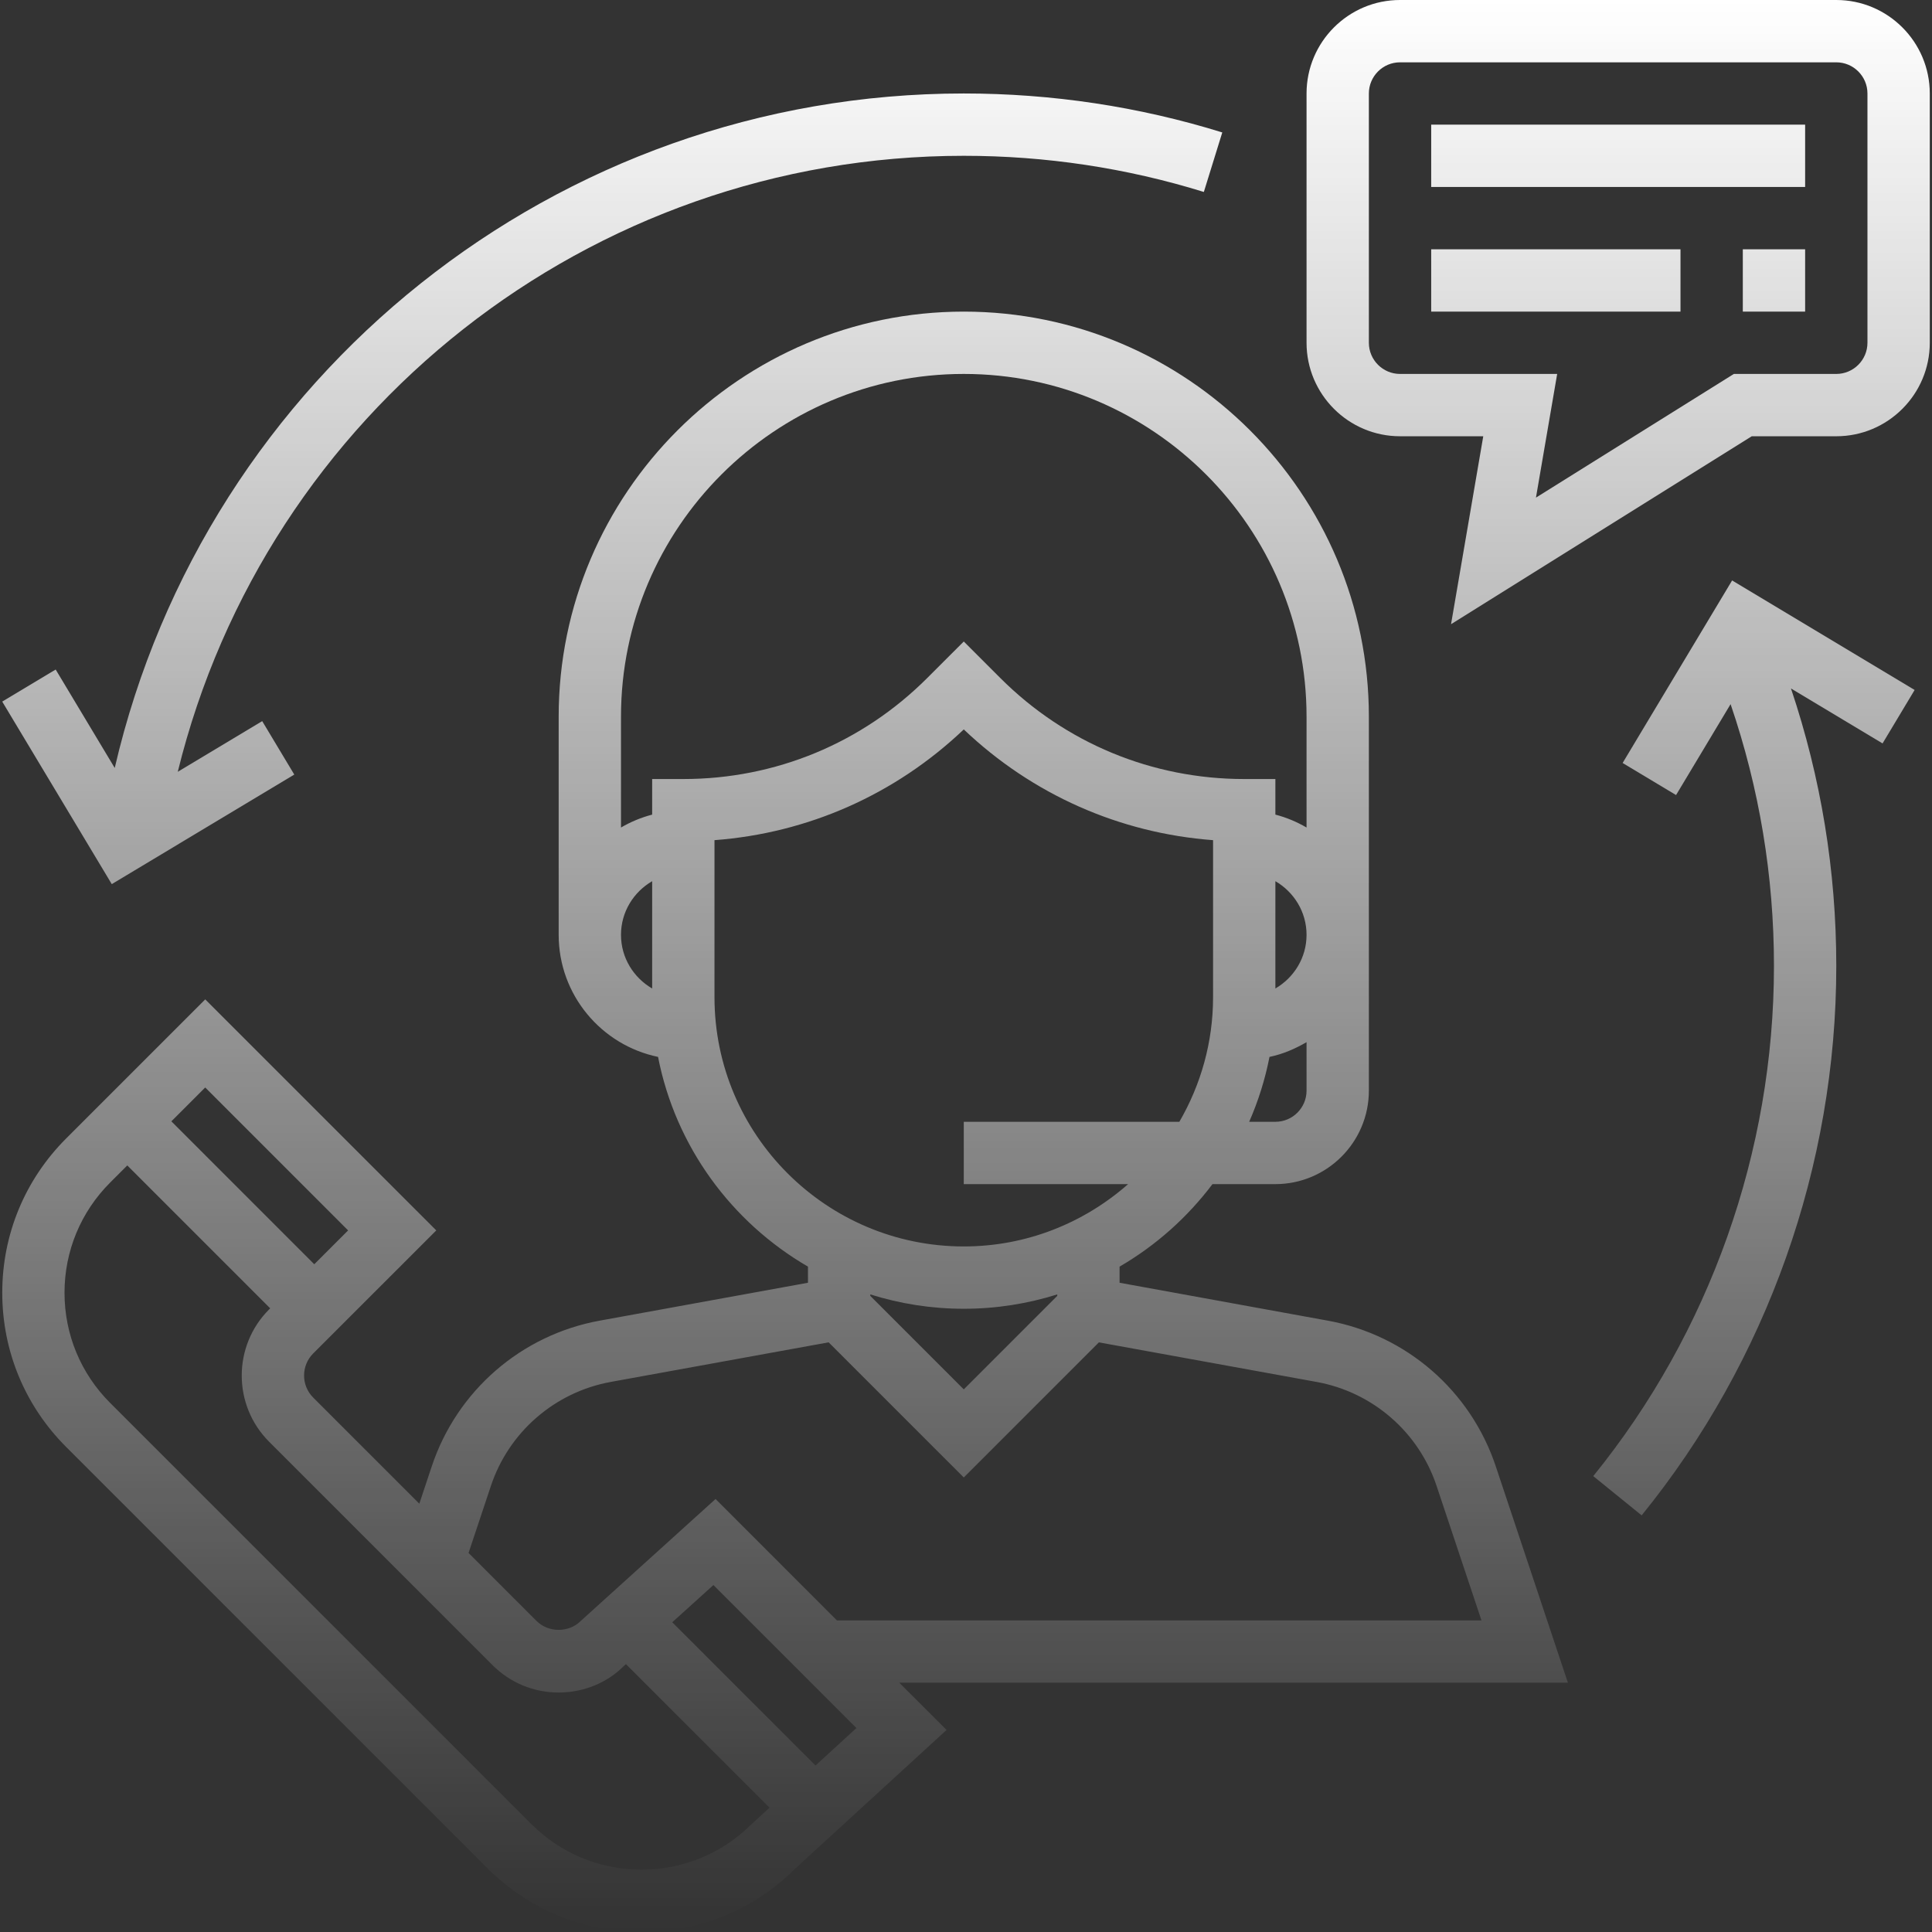 <svg width="120" height="120" viewBox="0 0 120 120" fill="none" xmlns="http://www.w3.org/2000/svg">
<rect x="0" y="0" width="120" height="120" fill="#333333" stroke="none"/>
<g id="customer-service 1" clip-path="url(#clip0_570_11736)">
<g id="Vector">
<path d="M97.385 104.516L92.904 91.072C91.338 86.379 87.344 82.914 82.474 82.028L69.539 79.674V78.672C71.79 77.365 73.749 75.617 75.309 73.548H79.216C82.418 73.548 85.023 70.943 85.023 67.742V44.516C85.023 30.643 73.735 19.355 59.862 19.355C45.988 19.355 34.7 30.643 34.7 44.516V58.065C34.7 61.796 37.354 64.918 40.873 65.646C41.958 71.208 45.435 75.915 50.184 78.672V79.674L37.248 82.028C32.38 82.914 28.383 86.379 26.819 91.072L26.045 93.397L19.453 86.805C18.698 86.05 18.698 84.821 19.453 84.066L27.098 76.423L12.748 62.073L4.108 70.713C1.549 73.272 0.14 76.674 0.14 80.293C0.14 83.913 1.549 87.314 4.108 89.872L30.266 116.03C32.825 118.589 36.227 120 39.847 120C43.466 120 46.867 118.589 49.365 116.088L58.793 107.45L55.853 104.516H97.385ZM81.152 67.742C81.152 68.81 80.283 69.677 79.216 69.677H77.589C78.15 68.398 78.576 67.049 78.851 65.646C79.679 65.474 80.442 65.144 81.152 64.73V67.742ZM79.216 61.397V54.732C80.368 55.403 81.152 56.638 81.152 58.065C81.152 59.491 80.368 60.726 79.216 61.397ZM40.507 61.397C39.355 60.726 38.571 59.491 38.571 58.065C38.571 56.638 39.355 55.403 40.507 54.732V61.397ZM40.507 48.387V50.597C39.818 50.777 39.171 51.048 38.571 51.399V44.516C38.571 32.777 48.123 23.226 59.862 23.226C71.6 23.226 81.152 32.777 81.152 44.516V51.399C80.552 51.048 79.906 50.776 79.216 50.597V48.387H77.281C71.558 48.387 66.177 46.157 62.128 42.11L59.862 39.844L57.595 42.11C53.546 46.157 48.166 48.387 42.442 48.387H40.507ZM44.378 61.935V52.184C50.19 51.747 55.609 49.349 59.862 45.306C64.114 49.349 69.533 51.749 75.346 52.184V61.935C75.346 64.757 74.575 67.397 73.251 69.677H59.862V73.548H70.069C67.34 75.95 63.773 77.419 59.862 77.419C51.324 77.419 44.378 70.473 44.378 61.935ZM65.668 80.398V80.489L59.862 86.296L54.055 80.489V80.398C55.89 80.975 57.839 81.29 59.862 81.29C61.884 81.29 63.833 80.975 65.668 80.398ZM30.489 92.296C31.605 88.943 34.46 86.468 37.938 85.833L51.468 83.375L59.862 91.769L68.254 83.377L81.781 85.835C85.259 86.47 88.114 88.943 89.231 92.297L92.016 100.645H51.982L44.444 93.106L36.067 100.684C35.337 101.417 34.062 101.417 33.33 100.684L29.103 96.457L30.489 92.296ZM12.746 67.546L21.622 76.423L19.52 78.525L10.644 69.648L12.746 67.546ZM46.685 113.297C44.858 115.121 42.427 116.129 39.843 116.129C37.259 116.129 34.828 115.121 32.999 113.294L6.841 87.137C5.014 85.31 4.007 82.879 4.007 80.296C4.007 77.71 5.014 75.279 6.841 73.452L7.906 72.387L16.782 81.263L16.712 81.333C14.449 83.597 14.449 87.281 16.712 89.545L30.591 103.425C31.689 104.52 33.146 105.126 34.698 105.126C36.251 105.126 37.708 104.522 38.734 103.492L38.879 103.363L47.796 112.279L46.685 113.297ZM50.653 109.659L41.755 100.761L44.312 98.45L53.194 107.332L50.653 109.659Z" fill="url(#paint0_linear_570_11736)"/>
<path d="M114.055 0H86.958C83.757 0 81.152 2.605 81.152 5.806V21.29C81.152 24.492 83.757 27.097 86.958 27.097H92.128L90.127 38.77L108.804 27.097H114.055C117.257 27.097 119.862 24.492 119.862 21.29V5.806C119.862 2.605 117.257 0 114.055 0ZM115.991 21.29C115.991 22.357 115.122 23.226 114.055 23.226H107.693L95.401 30.908L96.719 23.226H86.958C85.892 23.226 85.023 22.357 85.023 21.29V5.806C85.023 4.74 85.892 3.871 86.958 3.871H114.055C115.122 3.871 115.991 4.74 115.991 5.806V21.29Z" fill="url(#paint1_linear_570_11736)"/>
<path d="M112.12 7.742H88.894V11.613H112.12V7.742Z" fill="url(#paint2_linear_570_11736)"/>
<path d="M104.378 15.484H88.894V19.355H104.378V15.484Z" fill="url(#paint3_linear_570_11736)"/>
<path d="M112.12 15.484H108.249V19.355H112.12V15.484Z" fill="url(#paint4_linear_570_11736)"/>
<path d="M59.862 5.806C34.573 5.806 12.789 23.299 7.126 47.7L3.458 41.586L0.138 43.577L6.942 54.914L18.278 48.11L16.286 44.791L11.041 47.938C16.526 25.616 36.599 9.677 59.862 9.677C64.946 9.677 69.963 10.432 74.773 11.923L75.918 8.226C70.737 6.619 65.335 5.806 59.862 5.806Z" fill="url(#paint5_linear_570_11736)"/>
<path d="M118.921 42.855L107.585 36.052L100.784 47.39L104.103 49.382L107.49 43.736C109.273 48.952 110.184 54.408 110.184 60C110.184 71.51 106.197 82.763 98.96 91.684L101.966 94.123C109.762 84.515 114.055 72.395 114.055 60C114.055 54.079 113.101 48.298 111.241 42.763L116.929 46.175L118.921 42.855Z" fill="url(#paint6_linear_570_11736)"/>
</g>
</g>
<defs>
<linearGradient id="paint0_linear_570_11736" x1="60" y1="0" x2="60" y2="120" gradientUnits="userSpaceOnUse">
<stop stop-color="white"/>
<stop offset="1" stop-color="white" stop-opacity="0"/>
</linearGradient>
<linearGradient id="paint1_linear_570_11736" x1="60" y1="0" x2="60" y2="120" gradientUnits="userSpaceOnUse">
<stop stop-color="white"/>
<stop offset="1" stop-color="white" stop-opacity="0"/>
</linearGradient>
<linearGradient id="paint2_linear_570_11736" x1="60" y1="0" x2="60" y2="120" gradientUnits="userSpaceOnUse">
<stop stop-color="white"/>
<stop offset="1" stop-color="white" stop-opacity="0"/>
</linearGradient>
<linearGradient id="paint3_linear_570_11736" x1="60" y1="0" x2="60" y2="120" gradientUnits="userSpaceOnUse">
<stop stop-color="white"/>
<stop offset="1" stop-color="white" stop-opacity="0"/>
</linearGradient>
<linearGradient id="paint4_linear_570_11736" x1="60" y1="0" x2="60" y2="120" gradientUnits="userSpaceOnUse">
<stop stop-color="white"/>
<stop offset="1" stop-color="white" stop-opacity="0"/>
</linearGradient>
<linearGradient id="paint5_linear_570_11736" x1="60" y1="0" x2="60" y2="120" gradientUnits="userSpaceOnUse">
<stop stop-color="white"/>
<stop offset="1" stop-color="white" stop-opacity="0"/>
</linearGradient>
<linearGradient id="paint6_linear_570_11736" x1="60" y1="0" x2="60" y2="120" gradientUnits="userSpaceOnUse">
<stop stop-color="white"/>
<stop offset="1" stop-color="white" stop-opacity="0"/>
</linearGradient>
<clipPath id="clip0_570_11736">
<rect width="120" height="120" fill="white"/>
</clipPath>
</defs>
</svg>
